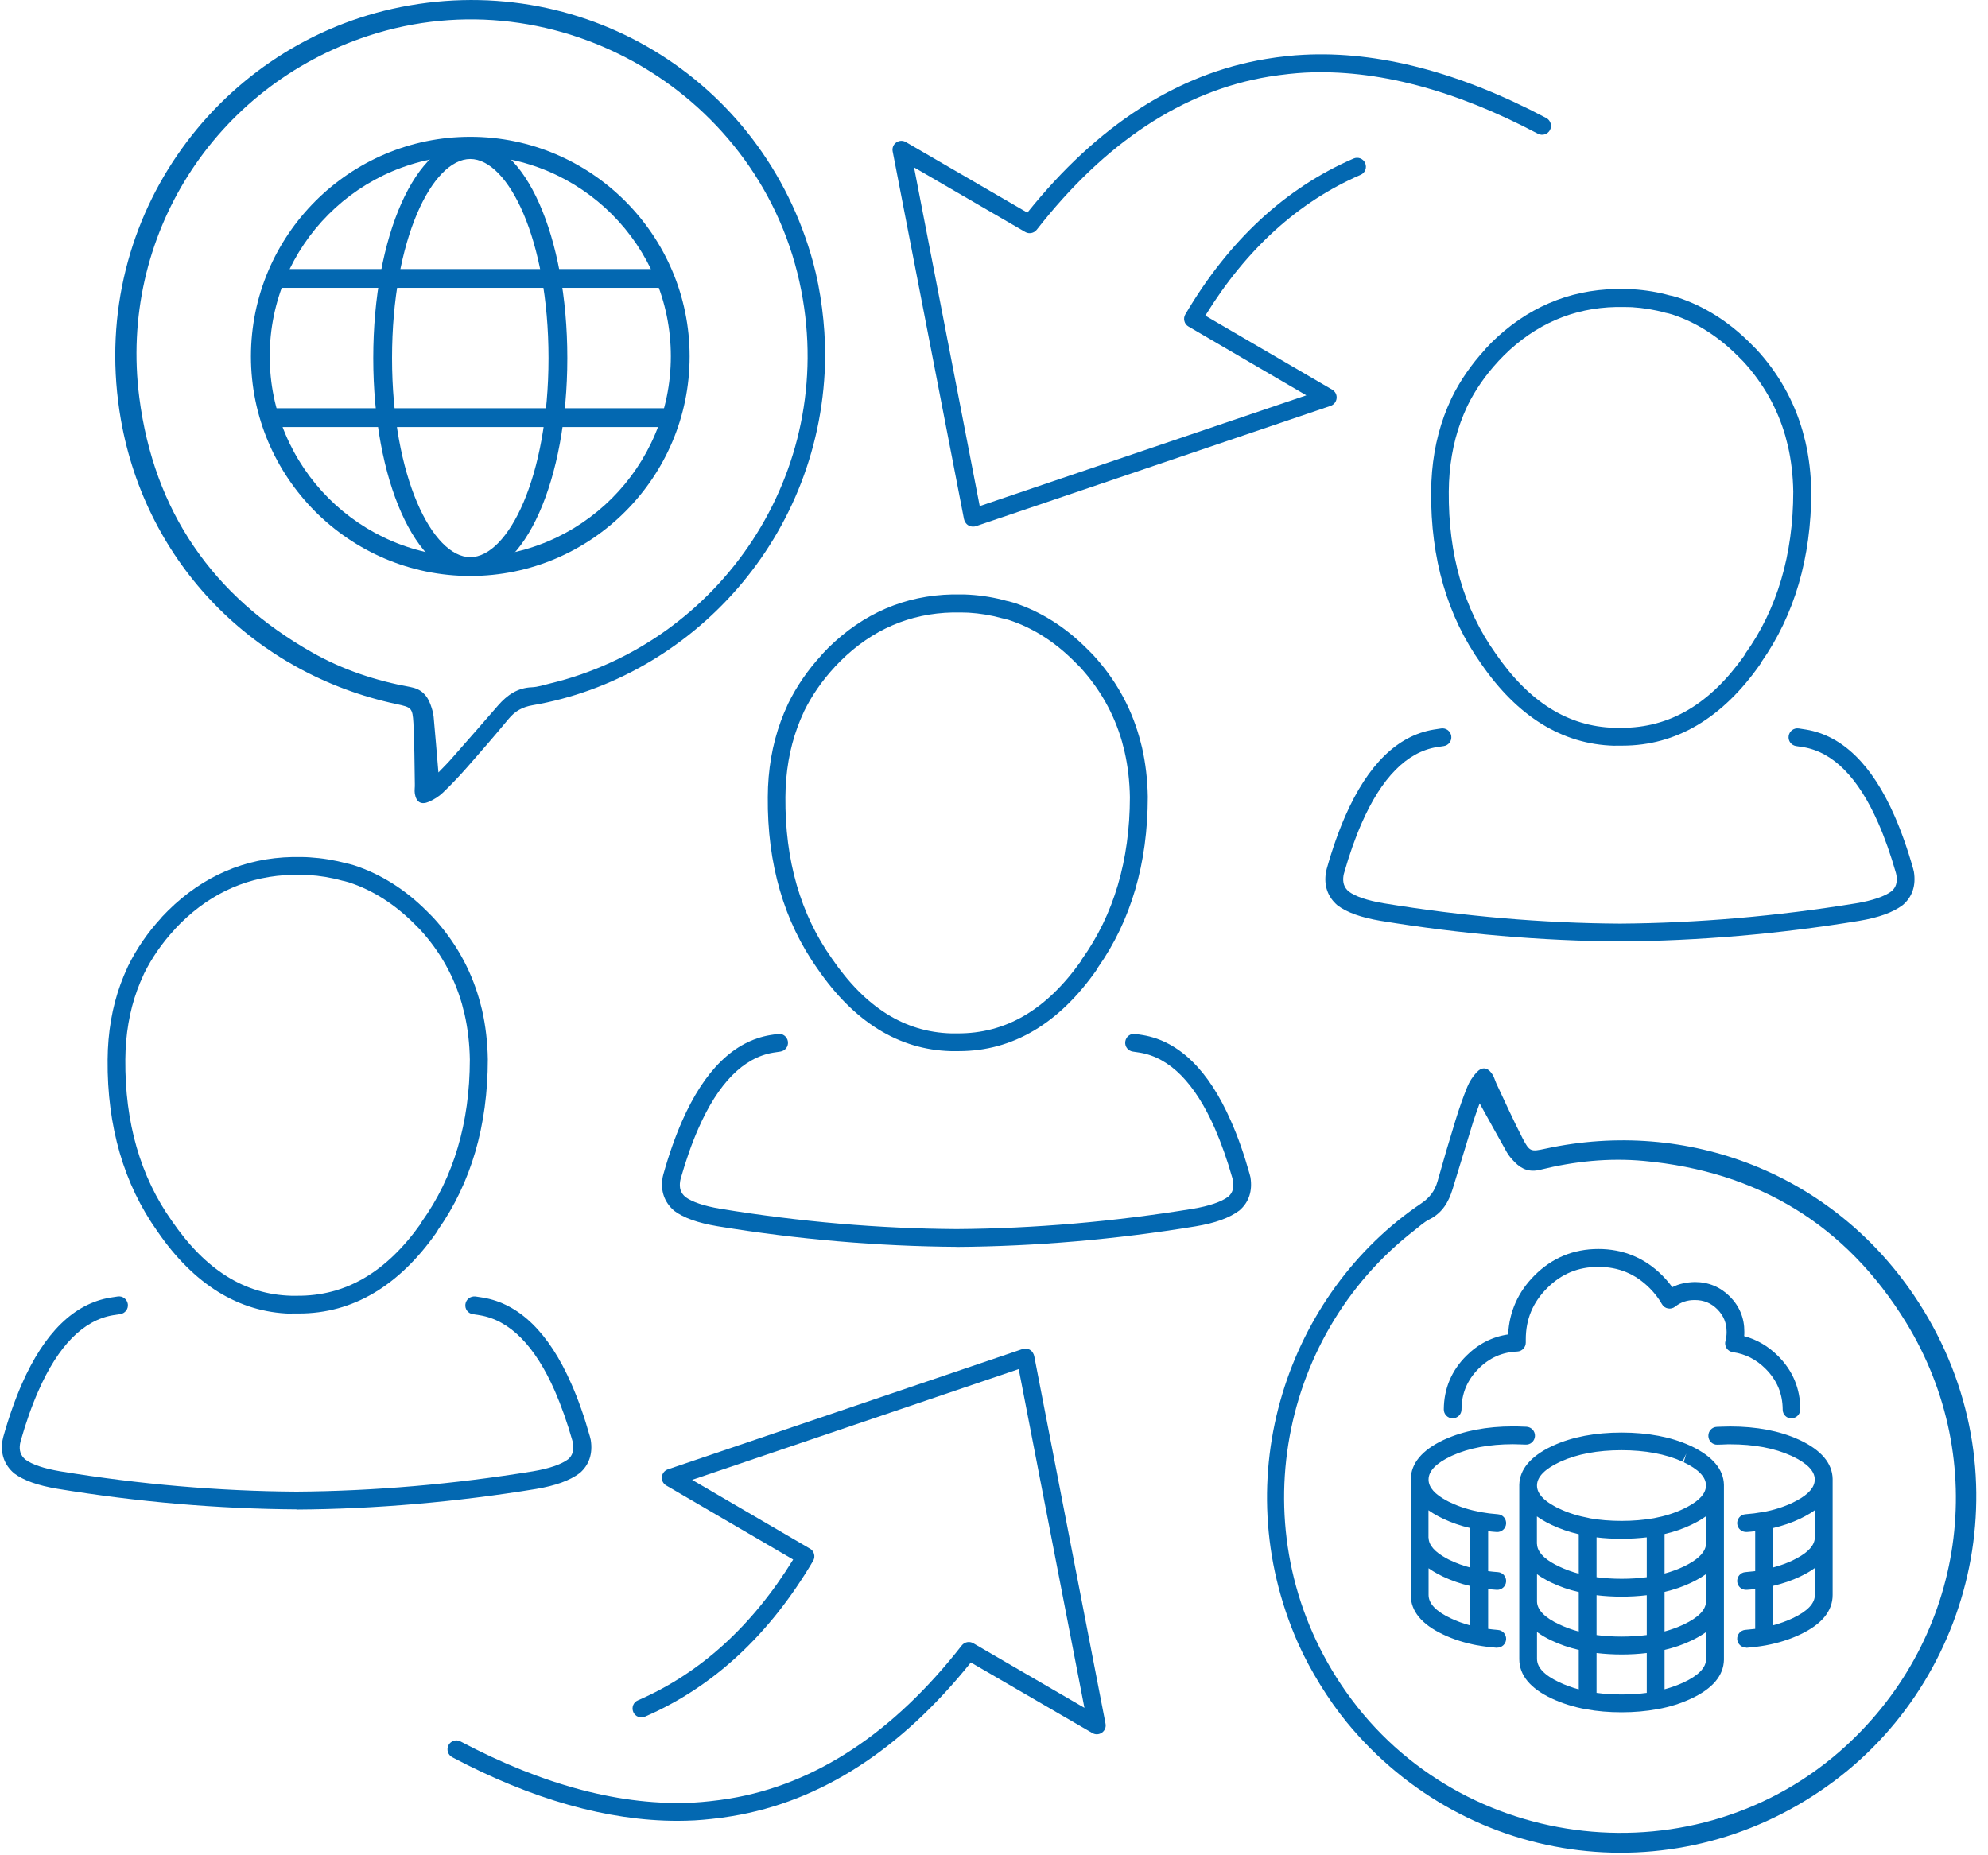 <?xml version="1.0" encoding="UTF-8"?> <svg xmlns="http://www.w3.org/2000/svg" width="105" height="98" viewBox="0 0 105 98" fill="none"><g id="_ÃÃÃ_1"><path id="Vector" d="M43.585 18.745C43.519 28.386 36.462 35.823 28.121 37.254C27.599 37.344 27.204 37.56 26.87 37.965C26.156 38.826 25.427 39.674 24.684 40.516C24.275 40.982 23.847 41.434 23.396 41.867C23.184 42.07 22.921 42.234 22.653 42.352C22.239 42.531 21.985 42.371 21.91 41.924C21.882 41.754 21.919 41.575 21.91 41.406C21.891 40.337 21.891 39.269 21.835 38.2C21.788 37.386 21.731 37.362 20.946 37.193C13.424 35.588 7.725 29.779 6.385 22.167C4.561 11.768 11.355 2.561 20.725 0.466C30.613 -1.742 40.294 4.105 42.95 13.873C43.35 15.346 43.585 17.168 43.58 18.745H43.585ZM23.151 40.808C23.424 40.526 23.65 40.304 23.857 40.064C24.679 39.132 25.497 38.196 26.311 37.259C26.786 36.718 27.331 36.331 28.093 36.303C28.413 36.289 28.723 36.181 29.038 36.106C38.004 33.959 44.196 24.996 42.32 15.346C40.317 4.995 29.475 -1.398 19.451 1.892C11.312 4.566 6.263 12.493 7.358 21C8.134 27.011 11.232 31.492 16.494 34.467C18.106 35.381 19.851 35.96 21.67 36.289C22.239 36.393 22.549 36.703 22.733 37.202C22.808 37.41 22.879 37.631 22.902 37.847C22.991 38.784 23.062 39.725 23.156 40.803L23.151 40.808Z" fill="#0368B1"></path><path id="Vector_2" d="M68.555 86.79C64.667 77.973 68.057 68.285 75.077 63.559C75.514 63.262 75.787 62.9 75.928 62.396C76.229 61.318 76.544 60.245 76.877 59.171C77.061 58.578 77.263 57.99 77.498 57.411C77.606 57.142 77.78 56.879 77.973 56.662C78.279 56.328 78.575 56.37 78.824 56.752C78.918 56.893 78.96 57.072 79.031 57.227C79.487 58.192 79.924 59.171 80.413 60.118C80.789 60.843 80.85 60.843 81.636 60.673C89.154 59.049 96.733 62.005 101.072 68.398C107.001 77.125 104.575 88.315 96.888 94.072C88.773 100.149 77.55 98.789 71.127 90.97C70.159 89.788 69.195 88.225 68.555 86.79ZM78.152 58.277C78.02 58.649 77.907 58.941 77.813 59.242C77.446 60.428 77.084 61.619 76.722 62.81C76.511 63.502 76.172 64.076 75.49 64.415C75.208 64.557 74.964 64.787 74.71 64.985C67.413 70.624 65.438 81.343 71.099 89.374C77.174 97.988 89.68 99.363 97.471 92.245C103.799 86.469 105.153 77.163 100.673 69.857C97.504 64.693 92.84 61.878 86.822 61.323C84.978 61.153 83.15 61.342 81.353 61.789C80.794 61.93 80.38 61.77 80.009 61.393C79.854 61.233 79.698 61.064 79.59 60.871C79.125 60.052 78.674 59.223 78.147 58.277H78.152Z" fill="#0368B1"></path><path id="Vector_3" d="M24.839 30.424C18.449 30.424 13.254 25.217 13.254 18.825C13.254 12.432 18.454 7.226 24.839 7.226C31.224 7.226 36.424 12.432 36.424 18.825C36.424 25.217 31.224 30.424 24.839 30.424ZM24.839 8.214C18.995 8.214 14.246 12.973 14.246 18.82C14.246 24.666 18.999 29.425 24.839 29.425C30.678 29.425 35.432 24.666 35.432 18.82C35.432 12.973 30.678 8.214 24.839 8.214Z" fill="#0368B1"></path><path id="Vector_4" d="M24.839 30.424C21.966 30.424 19.714 25.368 19.714 18.914C19.714 12.46 21.966 7.405 24.839 7.405C27.711 7.405 29.964 12.46 29.964 18.914C29.964 25.368 27.711 30.424 24.839 30.424ZM24.839 8.398C22.84 8.398 20.706 12.625 20.706 18.914C20.706 25.203 22.845 29.43 24.839 29.43C26.832 29.43 28.971 25.203 28.971 18.914C28.971 12.625 26.832 8.398 24.839 8.398Z" fill="#0368B1"></path><path id="Vector_5" d="M35.295 14.211H14.537V15.205H35.295V14.211Z" fill="#0368B1"></path><path id="Vector_6" d="M35.295 21.564H14.537V22.558H35.295V21.564Z" fill="#0368B1"></path><path id="Vector_7" d="M85.646 90.447C84.983 90.447 84.358 90.395 83.784 90.287C83.78 90.287 83.775 90.287 83.766 90.287C83.107 90.165 82.496 89.972 81.956 89.718C80.822 89.186 80.244 88.484 80.244 87.642V84.615V81.56V78.505V78.443V78.434C80.263 77.615 80.841 76.928 81.956 76.396L82.049 76.353C83.046 75.901 84.259 75.671 85.646 75.671C87.033 75.671 88.251 75.901 89.257 76.358C89.276 76.368 89.29 76.372 89.304 76.382H89.314C90.456 76.928 91.034 77.615 91.053 78.434V84.62V87.675C91.034 88.508 90.456 89.195 89.337 89.718C88.801 89.972 88.199 90.165 87.546 90.282C87.541 90.282 87.536 90.282 87.532 90.282C86.953 90.391 86.319 90.447 85.651 90.447H85.646ZM84.325 89.421C85.157 89.534 86.145 89.534 86.977 89.421V87.317C86.135 87.42 85.171 87.42 84.325 87.317V89.426V89.421ZM81.18 86.206V87.623C81.18 88.084 81.575 88.494 82.355 88.861C82.675 89.011 83.018 89.139 83.385 89.237V87.152C82.868 87.034 82.388 86.865 81.951 86.658C81.655 86.517 81.401 86.371 81.18 86.206ZM87.917 87.147V89.233C88.279 89.134 88.618 89.011 88.933 88.866C89.704 88.503 90.099 88.098 90.108 87.66V86.211C89.887 86.371 89.629 86.521 89.332 86.662C88.9 86.87 88.425 87.034 87.917 87.152V87.147ZM84.325 86.366C85.157 86.479 86.145 86.474 86.977 86.366V84.262C86.131 84.365 85.162 84.365 84.325 84.262V86.371V86.366ZM81.18 84.605C81.194 85.043 81.589 85.448 82.355 85.806C82.675 85.956 83.018 86.084 83.385 86.182V84.097C82.868 83.979 82.388 83.81 81.951 83.603C81.857 83.56 81.767 83.513 81.683 83.466C81.499 83.367 81.33 83.264 81.18 83.151V84.605ZM87.917 84.092V86.178C88.279 86.079 88.618 85.956 88.933 85.806C89.699 85.443 90.094 85.043 90.108 84.605V83.146C89.958 83.254 89.788 83.363 89.6 83.462C89.516 83.509 89.427 83.551 89.332 83.598C88.9 83.805 88.425 83.97 87.917 84.088V84.092ZM84.325 83.311C85.162 83.424 86.149 83.424 86.977 83.311V81.207C86.131 81.305 85.162 81.31 84.325 81.207V83.316V83.311ZM81.18 81.55C81.189 81.941 81.509 82.308 82.129 82.638C82.2 82.675 82.275 82.713 82.355 82.751C82.675 82.901 83.018 83.028 83.385 83.127V81.042C82.872 80.924 82.388 80.755 81.951 80.548C81.857 80.501 81.767 80.458 81.678 80.411C81.495 80.312 81.325 80.209 81.175 80.1V81.555L81.18 81.55ZM87.917 81.037V83.118C88.279 83.019 88.618 82.897 88.933 82.746C89.013 82.708 89.088 82.671 89.154 82.633C89.774 82.299 90.094 81.932 90.108 81.546V80.091C89.958 80.199 89.788 80.308 89.6 80.406C89.52 80.449 89.431 80.496 89.332 80.543C88.9 80.75 88.425 80.915 87.917 81.032V81.037ZM83.94 80.195C84.993 80.388 86.319 80.383 87.358 80.195C87.931 80.086 88.458 79.922 88.928 79.696C89.008 79.658 89.079 79.62 89.149 79.583C89.774 79.248 90.094 78.881 90.103 78.49V78.439C90.094 78.01 89.699 77.606 88.928 77.238L89.064 76.782L88.867 77.21C88.867 77.21 88.858 77.205 88.853 77.201C87.974 76.805 86.892 76.603 85.642 76.603C84.391 76.603 83.305 76.805 82.426 77.205L82.355 77.238C81.589 77.601 81.194 78.01 81.18 78.443V78.49C81.189 78.881 81.509 79.248 82.129 79.578C82.205 79.62 82.275 79.658 82.355 79.691C82.825 79.917 83.361 80.082 83.94 80.19V80.195ZM79.083 87.039C79.083 87.039 79.059 87.039 79.045 87.039C78.697 87.011 78.363 86.969 78.053 86.912H78.034C77.376 86.79 76.765 86.597 76.224 86.338C75.091 85.806 74.513 85.104 74.513 84.266V78.123C74.531 77.29 75.11 76.603 76.224 76.071L76.309 76.033C77.315 75.577 78.528 75.346 79.915 75.346C80.056 75.346 80.192 75.346 80.333 75.355L80.625 75.365C80.883 75.379 81.086 75.6 81.072 75.859C81.058 76.118 80.837 76.325 80.578 76.306L80.296 76.297C80.169 76.297 80.042 76.287 79.915 76.287C78.66 76.287 77.578 76.49 76.699 76.89L76.629 76.923C75.857 77.29 75.462 77.695 75.453 78.133V78.175C75.462 78.566 75.782 78.933 76.403 79.263C76.478 79.305 76.549 79.343 76.629 79.376C77.099 79.602 77.635 79.766 78.213 79.874C78.5 79.926 78.801 79.964 79.116 79.987C79.374 80.006 79.567 80.232 79.548 80.491C79.529 80.75 79.304 80.943 79.045 80.924C78.895 80.915 78.744 80.901 78.599 80.882V82.991C78.768 83.014 78.942 83.033 79.116 83.043C79.374 83.061 79.567 83.287 79.548 83.546C79.529 83.805 79.304 83.998 79.045 83.979C78.895 83.97 78.744 83.956 78.599 83.937V86.041C78.768 86.065 78.937 86.084 79.116 86.098C79.374 86.116 79.567 86.342 79.548 86.601C79.529 86.846 79.323 87.034 79.078 87.034L79.083 87.039ZM75.453 82.831V84.248C75.453 84.709 75.848 85.118 76.629 85.486C76.948 85.636 77.291 85.763 77.658 85.862V83.777C77.141 83.659 76.661 83.49 76.224 83.283C76.13 83.24 76.041 83.193 75.951 83.146C75.768 83.047 75.599 82.944 75.448 82.835L75.453 82.831ZM75.453 81.23C75.462 81.621 75.782 81.983 76.403 82.318C76.478 82.36 76.549 82.398 76.629 82.431C76.948 82.581 77.291 82.708 77.658 82.802V80.717C77.146 80.599 76.661 80.43 76.224 80.223C76.13 80.18 76.041 80.133 75.951 80.086C75.768 79.987 75.599 79.884 75.448 79.776V81.23H75.453ZM92.224 87.03C91.98 87.03 91.773 86.841 91.754 86.597C91.735 86.338 91.928 86.112 92.186 86.093C92.365 86.079 92.534 86.06 92.704 86.041V83.937C92.558 83.956 92.407 83.97 92.257 83.979C91.998 83.998 91.773 83.805 91.754 83.546C91.735 83.287 91.928 83.061 92.186 83.043C92.36 83.028 92.534 83.01 92.704 82.991V80.882C92.558 80.901 92.407 80.915 92.257 80.924C91.998 80.938 91.773 80.75 91.754 80.491C91.735 80.232 91.928 80.006 92.186 79.987C92.497 79.964 92.798 79.926 93.08 79.874C93.084 79.874 93.094 79.874 93.099 79.874C93.677 79.771 94.203 79.602 94.674 79.38C94.754 79.343 94.824 79.305 94.894 79.267C95.52 78.933 95.84 78.566 95.849 78.175V78.128C95.84 77.7 95.445 77.295 94.674 76.928L94.612 76.899C93.724 76.495 92.642 76.292 91.387 76.292C91.26 76.292 91.133 76.292 91.006 76.302L90.719 76.311C90.461 76.33 90.24 76.123 90.231 75.859C90.221 75.596 90.418 75.379 90.682 75.37L90.973 75.36C91.11 75.355 91.246 75.351 91.387 75.351C92.774 75.351 93.987 75.581 94.993 76.038L95.078 76.076C96.197 76.608 96.775 77.295 96.794 78.114V78.18V84.248C96.794 85.104 96.216 85.801 95.078 86.338C94.532 86.597 93.921 86.79 93.263 86.912C92.948 86.969 92.609 87.011 92.262 87.039C92.248 87.039 92.238 87.039 92.224 87.039V87.03ZM93.649 83.767V85.853C94.015 85.754 94.359 85.632 94.678 85.481C95.459 85.114 95.854 84.7 95.854 84.257V82.826C95.703 82.934 95.534 83.043 95.346 83.141C95.266 83.184 95.172 83.231 95.078 83.278C94.641 83.485 94.161 83.65 93.644 83.772L93.649 83.767ZM93.649 80.712V82.798C94.015 82.699 94.363 82.576 94.678 82.426C94.758 82.388 94.829 82.351 94.899 82.313C95.525 81.979 95.844 81.612 95.854 81.221V79.771C95.703 79.884 95.534 79.987 95.346 80.086C95.266 80.129 95.177 80.176 95.078 80.223C94.641 80.43 94.161 80.595 93.644 80.717L93.649 80.712ZM94.626 74.927C94.368 74.927 94.156 74.72 94.156 74.461C94.152 73.614 93.856 72.908 93.254 72.305C92.755 71.806 92.186 71.519 91.523 71.425C91.387 71.406 91.269 71.331 91.194 71.218C91.119 71.105 91.096 70.963 91.133 70.832C91.175 70.686 91.194 70.526 91.194 70.356C91.194 69.881 91.034 69.495 90.705 69.16C90.376 68.831 89.986 68.671 89.516 68.671H89.506C89.107 68.671 88.773 68.784 88.477 69.019C88.369 69.104 88.232 69.142 88.096 69.114C87.96 69.09 87.842 69.005 87.776 68.883C87.607 68.586 87.391 68.304 87.132 68.045C86.375 67.287 85.486 66.92 84.419 66.92C83.352 66.92 82.468 67.287 81.711 68.045C80.954 68.803 80.587 69.688 80.587 70.756V70.916C80.587 71.171 80.39 71.382 80.136 71.392C79.337 71.425 78.669 71.721 78.095 72.296C77.494 72.898 77.197 73.604 77.193 74.452C77.193 74.71 76.981 74.918 76.722 74.918C76.464 74.918 76.252 74.706 76.257 74.442C76.266 73.35 76.661 72.404 77.437 71.627C78.067 70.996 78.815 70.61 79.656 70.488C79.713 69.288 80.183 68.238 81.048 67.372C81.974 66.444 83.107 65.974 84.419 65.974C85.731 65.974 86.869 66.444 87.795 67.372C87.992 67.569 88.166 67.777 88.326 67.993C88.684 67.809 89.093 67.73 89.516 67.72C90.235 67.72 90.861 67.979 91.368 68.487C91.876 69.001 92.135 69.627 92.13 70.347C92.13 70.427 92.13 70.502 92.121 70.577C92.788 70.756 93.39 71.105 93.912 71.627C94.688 72.399 95.083 73.35 95.087 74.442C95.087 74.701 94.88 74.913 94.622 74.918L94.626 74.927Z" fill="#0368B1"></path><path id="Vector_8" d="M15.412 69.391C15.412 69.391 15.37 69.391 15.351 69.391C12.61 69.316 10.24 67.852 8.313 65.041C6.54 62.547 5.652 59.492 5.684 55.975C5.694 54.535 5.924 53.193 6.371 51.974C6.479 51.682 6.597 51.39 6.728 51.112L6.761 51.037C7.213 50.114 7.8 49.262 8.51 48.49C8.524 48.467 8.543 48.443 8.557 48.429C8.661 48.316 8.769 48.208 8.877 48.1C10.729 46.273 12.934 45.322 15.441 45.27C15.497 45.27 15.53 45.27 15.572 45.27C15.614 45.27 15.657 45.27 15.699 45.27H15.906C16.056 45.27 16.202 45.275 16.348 45.285C17.025 45.327 17.674 45.435 18.294 45.605L18.436 45.633C18.544 45.661 18.633 45.685 18.718 45.713C20.114 46.174 21.393 46.979 22.526 48.109C22.629 48.208 22.733 48.312 22.836 48.42L22.869 48.453C24.035 49.719 24.849 51.169 25.309 52.774C25.342 52.887 25.37 53 25.399 53.108C25.418 53.179 25.441 53.264 25.46 53.348C25.648 54.172 25.751 55.043 25.765 55.952C25.765 59.459 24.877 62.49 23.128 64.971C23.114 65.008 23.095 65.041 23.076 65.07C21.078 67.932 18.628 69.382 15.788 69.382H15.464C15.464 69.382 15.436 69.382 15.422 69.382L15.412 69.391ZM9.267 49.046C9.267 49.046 9.234 49.093 9.22 49.102C8.562 49.813 8.017 50.599 7.607 51.432L7.593 51.465C7.457 51.757 7.349 52.021 7.25 52.289C6.841 53.405 6.63 54.643 6.62 55.961C6.592 59.294 7.419 62.16 9.079 64.495C10.856 67.084 12.916 68.374 15.375 68.445H15.441H15.69C18.252 68.464 20.396 67.212 22.23 64.627C22.244 64.59 22.263 64.552 22.286 64.519C23.96 62.179 24.811 59.303 24.816 55.97C24.802 55.128 24.707 54.318 24.534 53.56C24.515 53.49 24.501 53.414 24.477 53.344C24.449 53.231 24.425 53.132 24.397 53.028C23.979 51.569 23.236 50.246 22.183 49.098L22.159 49.074C22.061 48.971 21.962 48.872 21.863 48.778C20.829 47.747 19.677 47.017 18.426 46.607C18.36 46.589 18.28 46.565 18.205 46.546L18.073 46.518C17.486 46.353 16.898 46.259 16.296 46.221C16.169 46.217 16.033 46.212 15.897 46.212H15.694C15.61 46.212 15.53 46.212 15.455 46.212C13.198 46.259 11.209 47.116 9.535 48.768C9.446 48.858 9.357 48.952 9.267 49.046Z" fill="#0368B1"></path><path id="Vector_9" d="M15.662 79.729C11.515 79.701 7.264 79.338 3.028 78.641C1.994 78.467 1.246 78.199 0.748 77.827C0.221 77.375 0.019 76.782 0.132 76.085L0.174 75.897C0.47 74.843 0.804 73.906 1.161 73.091C2.346 70.394 3.912 68.864 5.821 68.544C5.953 68.521 6.089 68.502 6.221 68.483C6.479 68.445 6.714 68.629 6.752 68.883C6.789 69.142 6.606 69.377 6.352 69.415C6.225 69.434 6.098 69.453 5.976 69.472C4.406 69.735 3.075 71.081 2.027 73.473C1.683 74.249 1.368 75.144 1.086 76.137L1.058 76.269C1.002 76.617 1.086 76.881 1.34 77.097C1.688 77.356 2.318 77.573 3.188 77.719C7.372 78.406 11.571 78.769 15.666 78.792C19.752 78.764 23.951 78.401 28.14 77.719C29.01 77.573 29.64 77.356 30.011 77.079C30.237 76.881 30.321 76.617 30.265 76.241L30.237 76.118C29.964 75.149 29.644 74.254 29.306 73.477C28.257 71.086 26.927 69.74 25.352 69.476C25.23 69.457 25.107 69.439 24.98 69.42C24.722 69.382 24.543 69.147 24.581 68.888C24.618 68.629 24.853 68.455 25.112 68.483C25.248 68.502 25.38 68.521 25.512 68.544C27.421 68.864 28.991 70.394 30.176 73.096C30.538 73.91 30.867 74.847 31.158 75.883L31.201 76.057C31.318 76.787 31.116 77.385 30.618 77.813C30.091 78.208 29.343 78.477 28.314 78.651C24.078 79.343 19.827 79.71 15.685 79.738L15.662 79.729Z" fill="#0368B1"></path><path id="Vector_10" d="M50.279 55.523C50.279 55.523 50.237 55.523 50.218 55.523C47.477 55.448 45.108 53.984 43.18 51.174C41.407 48.679 40.519 45.624 40.552 42.102C40.556 40.667 40.791 39.325 41.238 38.101C41.346 37.809 41.464 37.517 41.595 37.24L41.628 37.164C42.08 36.242 42.667 35.39 43.377 34.618C43.396 34.594 43.415 34.571 43.424 34.557C43.528 34.444 43.636 34.335 43.739 34.227C45.592 32.401 47.797 31.45 50.303 31.398C50.345 31.398 50.392 31.398 50.435 31.398C50.477 31.398 50.519 31.398 50.562 31.398H50.768C50.919 31.398 51.065 31.403 51.21 31.412C51.883 31.454 52.536 31.563 53.157 31.737L53.288 31.765C53.406 31.798 53.491 31.822 53.575 31.845C54.972 32.306 56.251 33.111 57.384 34.241C57.483 34.34 57.591 34.444 57.694 34.552L57.727 34.585C58.893 35.851 59.711 37.306 60.167 38.911C60.2 39.024 60.228 39.137 60.257 39.245C60.275 39.316 60.299 39.401 60.318 39.485C60.506 40.309 60.609 41.18 60.623 42.088C60.623 45.6 59.735 48.627 57.986 51.112C57.971 51.15 57.953 51.183 57.934 51.211C55.936 54.073 53.486 55.523 50.646 55.523H50.322C50.322 55.523 50.294 55.523 50.279 55.523ZM44.13 35.178C44.13 35.178 44.097 35.225 44.083 35.239C43.424 35.95 42.879 36.736 42.47 37.569L42.446 37.626C42.319 37.899 42.211 38.158 42.113 38.431C41.704 39.551 41.492 40.784 41.483 42.102C41.454 45.435 42.282 48.302 43.942 50.637C45.719 53.226 47.778 54.516 50.237 54.586H50.303H50.552C53.115 54.605 55.259 53.353 57.092 50.769C57.106 50.731 57.125 50.693 57.149 50.66C58.822 48.321 59.673 45.445 59.678 42.112C59.664 41.269 59.57 40.46 59.396 39.702C59.377 39.631 59.358 39.556 59.34 39.48C59.311 39.372 59.288 39.269 59.26 39.17C58.841 37.711 58.098 36.388 57.045 35.239L57.022 35.216C56.923 35.112 56.824 35.013 56.725 34.919C55.691 33.888 54.539 33.158 53.288 32.749C53.223 32.73 53.143 32.707 53.068 32.688L52.936 32.66C52.343 32.495 51.761 32.401 51.159 32.363C51.032 32.358 50.895 32.353 50.759 32.353H50.557C50.472 32.353 50.392 32.353 50.317 32.353C48.06 32.401 46.067 33.257 44.398 34.91C44.308 34.999 44.219 35.093 44.13 35.187V35.178Z" fill="#0368B1"></path><path id="Vector_11" d="M50.524 65.861C46.377 65.832 42.132 65.47 37.891 64.773C36.857 64.599 36.109 64.331 35.611 63.959C35.089 63.507 34.882 62.914 34.995 62.217C34.995 62.208 35.004 62.175 35.004 62.166L35.037 62.029C35.333 60.974 35.667 60.038 36.024 59.223C37.209 56.526 38.775 54.996 40.684 54.676C40.815 54.653 40.947 54.634 41.083 54.615C41.337 54.577 41.577 54.756 41.615 55.015C41.652 55.274 41.474 55.509 41.215 55.547C41.088 55.566 40.961 55.585 40.839 55.603C39.269 55.867 37.938 57.213 36.889 59.605C36.546 60.381 36.231 61.276 35.949 62.269L35.926 62.377C35.865 62.749 35.949 63.013 36.203 63.229C36.551 63.488 37.181 63.705 38.051 63.851C42.24 64.538 46.439 64.9 50.529 64.924C54.615 64.896 58.813 64.533 63.003 63.851C63.868 63.705 64.503 63.488 64.874 63.211C65.1 63.013 65.184 62.749 65.123 62.368L65.095 62.245C64.822 61.276 64.503 60.381 64.164 59.605C63.116 57.213 61.785 55.867 60.21 55.603C60.088 55.585 59.961 55.566 59.834 55.547C59.575 55.509 59.397 55.274 59.434 55.015C59.472 54.756 59.707 54.577 59.965 54.615C60.097 54.634 60.233 54.653 60.36 54.676C62.269 54.996 63.84 56.526 65.02 59.228C65.382 60.042 65.711 60.979 66.002 62.015L66.045 62.184C66.162 62.914 65.96 63.512 65.462 63.94C64.935 64.336 64.188 64.604 63.153 64.778C58.912 65.475 54.667 65.837 50.524 65.865V65.861Z" fill="#0368B1"></path><path id="Vector_12" d="M85.317 39.391C85.317 39.391 85.274 39.391 85.255 39.391C82.514 39.316 80.145 37.852 78.217 35.042C76.445 32.547 75.556 29.492 75.589 25.971C75.598 24.535 75.829 23.189 76.275 21.969C76.383 21.677 76.501 21.386 76.632 21.108L76.665 21.033C77.117 20.11 77.704 19.258 78.415 18.486C78.433 18.462 78.452 18.439 78.462 18.425C78.565 18.312 78.673 18.203 78.776 18.095C80.629 16.269 82.834 15.318 85.34 15.266C85.387 15.275 85.429 15.266 85.472 15.266C85.514 15.266 85.556 15.266 85.599 15.266H85.805C85.956 15.266 86.102 15.271 86.248 15.28C86.92 15.323 87.573 15.431 88.194 15.605L88.335 15.633C88.443 15.662 88.532 15.685 88.617 15.713C90.014 16.175 91.292 16.98 92.425 18.109C92.524 18.208 92.632 18.312 92.736 18.42L92.769 18.453C93.935 19.719 94.748 21.169 95.209 22.774C95.242 22.887 95.27 23 95.298 23.113C95.317 23.184 95.336 23.269 95.359 23.349C95.547 24.172 95.651 25.048 95.665 25.952C95.665 29.459 94.776 32.49 93.027 34.976C93.013 35.014 92.994 35.047 92.976 35.075C90.977 37.937 88.528 39.387 85.688 39.387H85.364C85.364 39.387 85.335 39.387 85.321 39.387L85.317 39.391ZM79.167 19.046C79.167 19.046 79.134 19.093 79.12 19.103C78.462 19.813 77.916 20.6 77.507 21.433L77.488 21.475C77.357 21.758 77.249 22.021 77.15 22.29C76.741 23.405 76.529 24.643 76.52 25.961C76.492 29.294 77.319 32.161 78.979 34.496C80.756 37.085 82.815 38.375 85.274 38.445H85.34H85.589H85.641C88.194 38.445 90.31 37.198 92.129 34.627C92.143 34.59 92.162 34.552 92.186 34.519C93.86 32.18 94.711 29.303 94.715 25.971C94.701 25.128 94.607 24.318 94.433 23.561C94.414 23.49 94.395 23.415 94.377 23.344C94.349 23.231 94.325 23.132 94.297 23.033C93.878 21.574 93.135 20.251 92.082 19.103L92.059 19.079C91.96 18.976 91.861 18.877 91.763 18.782C90.728 17.752 89.572 17.022 88.326 16.612C88.26 16.594 88.18 16.57 88.105 16.551L87.973 16.523C87.385 16.358 86.798 16.264 86.196 16.226C86.069 16.222 85.933 16.217 85.796 16.217H85.594C85.509 16.217 85.429 16.217 85.354 16.217C83.097 16.264 81.104 17.121 79.435 18.773C79.345 18.863 79.256 18.957 79.167 19.051V19.046Z" fill="#0368B1"></path><path id="Vector_13" d="M85.561 49.729C81.414 49.7 77.168 49.338 72.927 48.641C71.893 48.467 71.145 48.199 70.647 47.827C70.121 47.375 69.918 46.782 70.031 46.081C70.031 46.071 70.041 46.029 70.045 46.019L70.074 45.892C70.37 44.838 70.704 43.901 71.061 43.087C72.246 40.389 73.811 38.859 75.72 38.539C75.852 38.516 75.984 38.497 76.12 38.478C76.374 38.441 76.614 38.619 76.651 38.878C76.689 39.137 76.51 39.373 76.252 39.41C76.125 39.429 75.998 39.448 75.875 39.467C74.305 39.73 72.975 41.077 71.926 43.468C71.583 44.245 71.268 45.139 70.986 46.132L70.962 46.231C70.901 46.608 70.986 46.876 71.24 47.093C71.588 47.352 72.218 47.568 73.087 47.714C77.276 48.401 81.475 48.764 85.566 48.787C89.651 48.759 93.85 48.397 98.039 47.714C98.904 47.568 99.539 47.352 99.91 47.074C100.136 46.876 100.221 46.612 100.164 46.231L100.136 46.109C99.859 45.139 99.544 44.245 99.201 43.468C98.152 41.077 96.822 39.73 95.246 39.467C95.124 39.448 94.997 39.429 94.87 39.41C94.612 39.373 94.433 39.137 94.471 38.878C94.508 38.619 94.743 38.441 95.002 38.478C95.138 38.497 95.27 38.516 95.397 38.539C97.306 38.859 98.876 40.389 100.061 43.091C100.418 43.906 100.752 44.843 101.044 45.878L101.086 46.048C101.203 46.777 101.001 47.375 100.503 47.803C99.976 48.199 99.229 48.467 98.194 48.641C93.953 49.338 89.708 49.7 85.566 49.729H85.561Z" fill="#0368B1"></path><path id="Vector_14" d="M35.79 96.181C32.099 96.181 28.098 95.051 23.885 92.82C23.655 92.697 23.57 92.415 23.688 92.184C23.81 91.954 24.092 91.864 24.322 91.987C28.732 94.321 32.879 95.409 36.645 95.216C36.928 95.197 37.205 95.178 37.487 95.145C37.844 95.108 38.197 95.06 38.535 95.004C43.063 94.255 47.191 91.535 50.797 86.917C50.943 86.733 51.202 86.681 51.404 86.799L57.276 90.212L53.806 72.319L36.556 78.17L42.781 81.805C42.889 81.866 42.969 81.969 42.997 82.092C43.03 82.214 43.011 82.341 42.946 82.449C40.647 86.356 37.656 89.124 34.064 90.678C33.824 90.781 33.547 90.673 33.448 90.433C33.345 90.193 33.453 89.915 33.693 89.816C36.974 88.395 39.73 85.895 41.892 82.379L35.188 78.467C35.028 78.373 34.939 78.199 34.958 78.015C34.976 77.832 35.099 77.676 35.273 77.615L54.004 71.26C54.216 71.189 54.451 71.274 54.559 71.467C54.587 71.514 54.615 71.58 54.625 71.632L58.391 91.05C58.428 91.229 58.353 91.417 58.203 91.52C58.052 91.629 57.855 91.638 57.695 91.544L51.277 87.816C47.577 92.429 43.341 95.159 38.681 95.931C38.324 95.993 37.952 96.044 37.572 96.082C37.28 96.115 36.989 96.138 36.688 96.157C36.387 96.171 36.081 96.181 35.776 96.181H35.79Z" fill="#0368B1"></path><path id="Vector_15" d="M51.385 27.816C51.22 27.816 51.065 27.731 50.98 27.581C50.952 27.534 50.924 27.468 50.914 27.416L47.148 7.998C47.111 7.819 47.186 7.631 47.336 7.527C47.487 7.419 47.684 7.41 47.844 7.504L54.262 11.232C57.962 6.619 62.198 3.888 66.858 3.116C67.22 3.055 67.596 3.003 67.967 2.966C68.259 2.933 68.555 2.909 68.851 2.895C72.791 2.688 77.103 3.818 81.668 6.233C81.898 6.355 81.983 6.638 81.866 6.868C81.743 7.099 81.461 7.184 81.231 7.066C76.821 4.731 72.674 3.644 68.908 3.837C68.626 3.855 68.344 3.874 68.066 3.907C67.713 3.945 67.365 3.992 67.018 4.048C62.49 4.797 58.362 7.518 54.756 12.136C54.61 12.319 54.351 12.371 54.149 12.253L48.277 8.841L51.746 26.733L68.997 20.882L62.772 17.248C62.664 17.187 62.584 17.083 62.556 16.961C62.523 16.838 62.542 16.711 62.607 16.603C64.907 12.696 67.897 9.928 71.489 8.375C71.729 8.271 72.006 8.379 72.105 8.619C72.208 8.859 72.1 9.137 71.86 9.236C68.579 10.658 65.823 13.157 63.661 16.674L70.365 20.585C70.525 20.68 70.614 20.854 70.596 21.037C70.577 21.221 70.455 21.376 70.281 21.438L51.549 27.792C51.497 27.811 51.45 27.816 51.399 27.816H51.385Z" fill="#0368B1"></path></g></svg> 